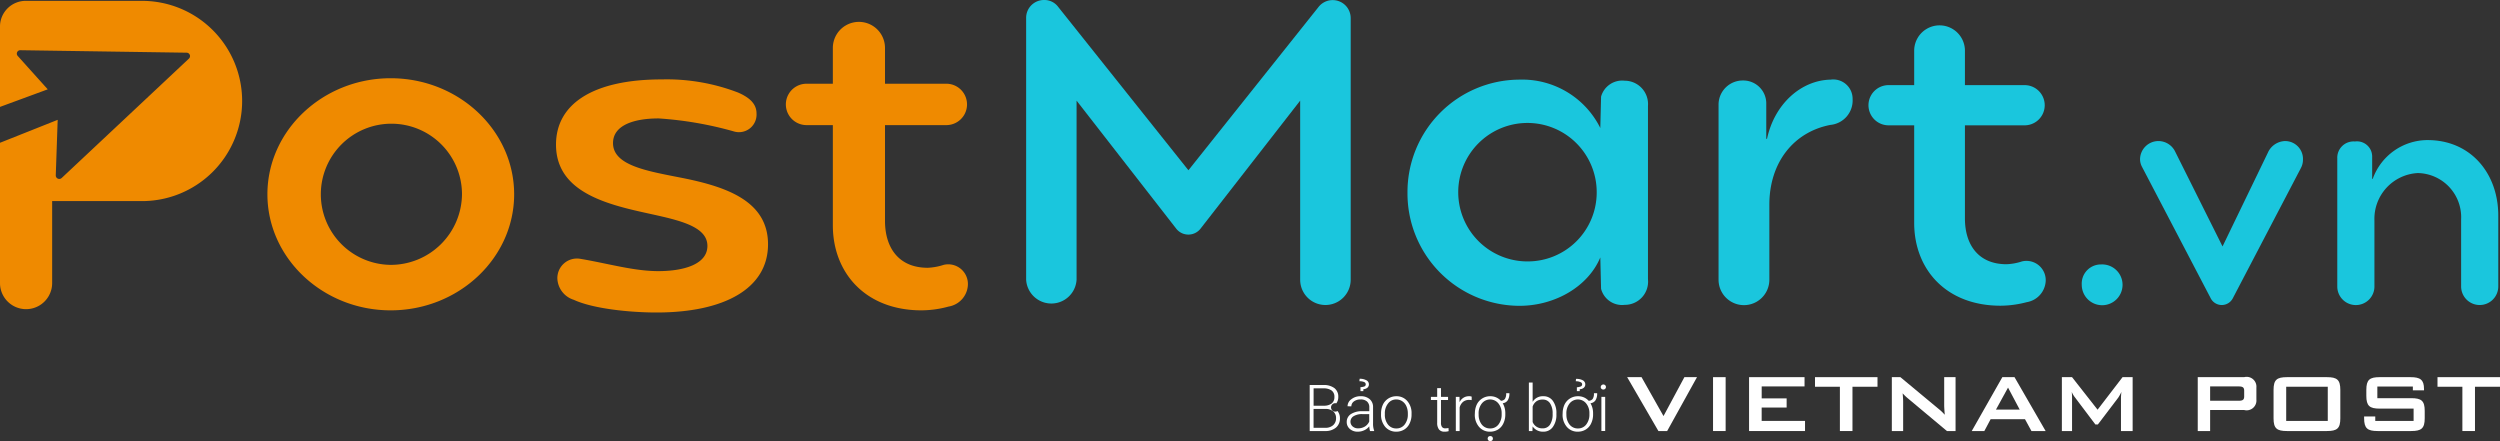 
<svg id="logo" xmlns="http://www.w3.org/2000/svg" width="232" height="40.94" viewBox="0 0 232 40.94">
  <rect x="0" y="0" width="232" height="40.94" fill="#333333" stroke="none"/>
  <defs>
    <style>
      .cls-1 {
        fill: #ef8a00;
      }

      .cls-1, .cls-2, .cls-3 {
        fill-rule: evenodd;
      }

      .cls-2 {
        fill: #1ac6dd;
      }

      .cls-3 {
        fill: #fff;
      }
    </style>
  </defs>
  <g id="Group">
    <path id="Shape" class="cls-1" d="M709.252,1182.26c-6.283,0-11.436,4.84-11.436,10.77s5.153,10.77,11.436,10.77c6.309,0,11.461-4.84,11.461-10.77S715.561,1182.26,709.252,1182.26Zm0,17.32a6.55,6.55,0,1,1,6.621-6.55A6.616,6.616,0,0,1,709.252,1199.58Z" transform="translate(-673 -1175)"/>
    <path id="Path" class="cls-1" d="M735.888,1191.43c-3-.59-6-1.13-6-3.15,0-1.65,1.915-2.29,4.233-2.29a33.634,33.634,0,0,1,7.031,1.22,1.633,1.633,0,0,0,2.053-1.69c0-.95-0.758-1.52-1.733-1.94a18.484,18.484,0,0,0-7.083-1.21c-6.183,0-9.791,2.17-9.791,6.05,0,4.07,3.988,5.36,7.808,6.22,3.017,0.69,6.242,1.17,6.242,3.18,0,1.69-2.154,2.34-4.557,2.34-2.28,0-4.62-.7-7.228-1.14a1.818,1.818,0,0,0-2.139,1.85,2.163,2.163,0,0,0,1.518,1.95c1.786,0.83,5.193,1.18,7.686,1.18,6.3,0,10.345-2.23,10.345-6.33C744.273,1193.53,740.177,1192.25,735.888,1191.43Z" transform="translate(-673 -1175)"/>
    <path id="Path-2" data-name="Path" class="cls-1" d="M760.567,1199.58a5.474,5.474,0,0,1-1.47.27c-2.723,0-3.969-1.89-3.969-4.35v-8.89h5.692a1.92,1.92,0,1,0,0-3.84h-5.692v-3.32a2.42,2.42,0,0,0-4.84,0v3.32h-2.44a1.92,1.92,0,1,0,0,3.84h2.44v9.3c0,4.4,3.021,7.89,8.233,7.89a9.6,9.6,0,0,0,2.5-.35,2.139,2.139,0,0,0,1.8-2.02A1.826,1.826,0,0,0,760.567,1199.58Z" transform="translate(-673 -1175)"/>
    <path id="Path-3" data-name="Path" class="cls-1" d="M686.165,1175.08H675.47a2.389,2.389,0,0,0-2.47,2.46v7.38l4.43-1.63-2.786-3.1a0.317,0.317,0,0,1,.246-0.53l15.427,0.23a0.317,0.317,0,0,1,.215.55l-11.811,11.08a0.326,0.326,0,0,1-.546-0.25l0.178-5.15L673,1188.25v13.02a2.42,2.42,0,1,0,4.84,0v-7.61h8.147A9.291,9.291,0,1,0,686.165,1175.08Z" transform="translate(-673 -1175)"/>
    <path id="Path-4" data-name="Path" class="cls-2" d="M768.226,1200.96v-24.31a1.654,1.654,0,0,1,1.659-1.65,1.592,1.592,0,0,1,1.243.55l12.157,15.25,12.105-15.19a1.671,1.671,0,0,1,2.954,1.04v24.31a2.344,2.344,0,0,1-4.688,0l0-16.62-9.263,11.9a1.432,1.432,0,0,1-2.224,0l-9.263-11.9,0,16.62A2.344,2.344,0,0,1,768.226,1200.96Z" transform="translate(-673 -1175)"/>
    <path id="Shape-2" data-name="Shape" class="cls-2" d="M803.615,1192.88a10.428,10.428,0,0,1,10.372-10.49,8.093,8.093,0,0,1,7.522,4.49l0.07-2.91a2.033,2.033,0,0,1,2.188-1.48,2.168,2.168,0,0,1,2.165,2.33v16.1a2.154,2.154,0,0,1-2.165,2.37,2.01,2.01,0,0,1-2.188-1.49l-0.07-2.91c-1.127,2.7-4.208,4.49-7.5,4.49A10.424,10.424,0,0,1,803.615,1192.88Zm17.559,0a6.425,6.425,0,1,0-6.425,6.38A6.4,6.4,0,0,0,821.174,1192.88Z" transform="translate(-673 -1175)"/>
    <path id="Path-5" data-name="Path" class="cls-2" d="M832.482,1200.96v-16.31a2.243,2.243,0,0,1,2.262-2.18,2.131,2.131,0,0,1,2.165,2.05v3.36h0.071c0.7-3.26,3.184-5.44,5.911-5.49a1.792,1.792,0,0,1,2.031,1.8,2.277,2.277,0,0,1-2.053,2.4c-3.4.65-5.673,3.47-5.673,7.41v6.96A2.357,2.357,0,0,1,832.482,1200.96Z" transform="translate(-673 -1175)"/>
    <path id="Path-6" data-name="Path" class="cls-2" d="M862.842,1201.07a2.1,2.1,0,0,1-1.756,1.97,9.663,9.663,0,0,1-2.433.33c-5.078,0-8.016-3.4-8.016-7.68v-9.06h-2.378a1.865,1.865,0,1,1,0-3.73h2.378v-3.24a2.355,2.355,0,0,1,4.709,0v3.24h5.539a1.865,1.865,0,1,1,0,3.73h-5.539v8.65c0,2.39,1.213,4.24,3.862,4.24a5.226,5.226,0,0,0,1.428-.26A1.788,1.788,0,0,1,862.842,1201.07Z" transform="translate(-673 -1175)"/>
    <path id="Path-7" data-name="Path" class="cls-2" d="M866.187,1201.43a1.778,1.778,0,0,1,1.81-1.89A1.893,1.893,0,1,1,866.187,1201.43Z" transform="translate(-673 -1175)"/>
    <path id="Path-8" data-name="Path" class="cls-2" d="M878.159,1202.69l-6.377-12.2a1.505,1.505,0,0,1-.185-0.74,1.709,1.709,0,0,1,1.734-1.66,1.729,1.729,0,0,1,1.52.97l4.4,8.81,4.207-8.7a1.8,1.8,0,0,1,1.607-1.08,1.658,1.658,0,0,1,1.65,1.72,1.638,1.638,0,0,1-.194.79l-6.322,12.09A1.153,1.153,0,0,1,878.159,1202.69Z" transform="translate(-673 -1175)"/>
    <path id="Path-9" data-name="Path" class="cls-2" d="M889.9,1201.55V1189.7a1.51,1.51,0,0,1,1.637-1.57,1.408,1.408,0,0,1,1.6,1.36v2.11h0.052a5.415,5.415,0,0,1,5.089-3.6c3.989,0,6.562,3.07,6.562,7.01v6.53a1.724,1.724,0,1,1-3.447,0v-6.19a4.1,4.1,0,0,0-4.022-4.29,4.252,4.252,0,0,0-4.024,4.41v6.07A1.724,1.724,0,1,1,889.9,1201.55Z" transform="translate(-673 -1175)"/>
  </g>
  <path id="Shape-3" data-name="Shape" class="cls-3" d="M794.539,1215v-4.27h1.26a1.629,1.629,0,0,1,1.04.29,0.994,0.994,0,0,1,.354.83,0.968,0.968,0,0,1-.181.58,0.391,0.391,0,1,0,.105.71,1.021,1.021,0,0,1,.229.66,1.092,1.092,0,0,1-.367.88,1.5,1.5,0,0,1-1.013.32h-1.427Zm0.36-2.05v1.75h1.081a1.063,1.063,0,0,0,.733-0.24,0.833,0.833,0,0,0,.272-0.66,0.782,0.782,0,0,0-.26-0.62,1.055,1.055,0,0,0-.715-0.23H794.9Zm0-.3h0.985a1.162,1.162,0,0,0,.7-0.21,0.741,0.741,0,0,0,.249-0.6,0.7,0.7,0,0,0-.258-0.6,1.262,1.262,0,0,0-.773-0.2h-0.9v1.61Zm5.239,2.35a1.691,1.691,0,0,1-.068-0.44,1.25,1.25,0,0,1-.471.37,1.388,1.388,0,0,1-.6.13,1.069,1.069,0,0,1-.741-0.26,0.821,0.821,0,0,1-.281-0.64,0.845,0.845,0,0,1,.383-0.73,1.859,1.859,0,0,1,1.076-.27h0.635v-0.36a0.7,0.7,0,0,0-.211-0.54,0.856,0.856,0,0,0-.609-0.19,0.982,0.982,0,0,0-.606.18,0.572,0.572,0,0,0-.241.46l-0.351-.01a0.8,0.8,0,0,1,.351-0.65,1.328,1.328,0,0,1,.865-0.28,1.217,1.217,0,0,1,.835.27,0.935,0.935,0,0,1,.316.74v1.5a1.813,1.813,0,0,0,.1.68V1215h-0.375Zm-1.1-.25a1.2,1.2,0,0,0,.627-0.17,1.04,1.04,0,0,0,.4-0.46v-0.69H799.44a1.482,1.482,0,0,0-.82.19,0.588,0.588,0,0,0-.1.95A0.737,0.737,0,0,0,799.036,1214.75Zm0.214-3.45v-0.37a1.271,1.271,0,0,0,.372-0.07,0.211,0.211,0,0,0,.117-0.2,0.231,0.231,0,0,0-.161-0.21,1.019,1.019,0,0,0-.428-0.07l0.021-.23a1.241,1.241,0,0,1,.63.14,0.42,0.42,0,0,1,.231.37,0.412,0.412,0,0,1-.135.32,0.663,0.663,0,0,1-.38.14l0,0.18H799.25Zm1.91,2.07a1.913,1.913,0,0,1,.176-0.83,1.365,1.365,0,0,1,1.236-.77,1.3,1.3,0,0,1,1.026.45,1.684,1.684,0,0,1,.392,1.17v0.07a1.855,1.855,0,0,1-.178.83,1.286,1.286,0,0,1-.5.57,1.39,1.39,0,0,1-.735.2,1.324,1.324,0,0,1-1.025-.44,1.723,1.723,0,0,1-.393-1.18v-0.07Zm0.352,0.09a1.451,1.451,0,0,0,.293.94,0.953,0.953,0,0,0,.773.36,0.943,0.943,0,0,0,.768-0.36,1.485,1.485,0,0,0,.3-0.96v-0.07a1.637,1.637,0,0,0-.135-0.67,1.068,1.068,0,0,0-.378-0.46,0.973,0.973,0,0,0-.557-0.17,0.925,0.925,0,0,0-.764.37,1.461,1.461,0,0,0-.3.96v0.06Zm5.209-2.44v0.81h0.656v0.29h-0.656v2.11a0.643,0.643,0,0,0,.093.39,0.365,0.365,0,0,0,.32.13,2.141,2.141,0,0,0,.284-0.03l0.015,0.29a1.229,1.229,0,0,1-.375.05,0.626,0.626,0,0,1-.525-0.21,1,1,0,0,1-.164-0.62v-2.11h-0.583v-0.29h0.583v-0.81h0.352Zm2.847,1.11a1.746,1.746,0,0,0-.237-0.02,0.874,0.874,0,0,0-.557.18,1.009,1.009,0,0,0-.322.53V1215H808.1v-3.17h0.342l0.006,0.5a0.939,0.939,0,0,1,.894-0.56,0.5,0.5,0,0,1,.231.04Zm0.3,1.24a1.913,1.913,0,0,1,.176-0.83,1.365,1.365,0,0,1,1.236-.77,1.31,1.31,0,0,1,1,.42,0.474,0.474,0,0,0,.375-0.17,0.9,0.9,0,0,0,.114-0.53h0.3a1.166,1.166,0,0,1-.155.66,0.64,0.64,0,0,1-.463.27,1.835,1.835,0,0,1,.24.91v0.13a1.872,1.872,0,0,1-.179.83,1.3,1.3,0,0,1-.5.57,1.391,1.391,0,0,1-.733.2,1.3,1.3,0,0,1-1.028-.45,1.7,1.7,0,0,1-.39-1.17v-0.07Zm0.349,0.09a1.451,1.451,0,0,0,.293.94,0.956,0.956,0,0,0,.776.36,0.94,0.94,0,0,0,.765-0.36,1.485,1.485,0,0,0,.3-0.96v-0.07a1.418,1.418,0,0,0-.3-0.93,0.984,0.984,0,0,0-1.538,0,1.461,1.461,0,0,0-.3.96v0.06Zm0.838,2.24a0.259,0.259,0,0,1,.064-0.17,0.249,0.249,0,0,1,.176-0.06,0.253,0.253,0,0,1,.179.06,0.259,0.259,0,0,1,.064.17,0.241,0.241,0,0,1-.064.17,0.253,0.253,0,0,1-.179.06,0.249,0.249,0,0,1-.176-0.06A0.241,0.241,0,0,1,811.057,1215.7Zm6.378-2.25a1.9,1.9,0,0,1-.329,1.17,1.05,1.05,0,0,1-.881.44,1.155,1.155,0,0,1-1-.49l-0.015.43H814.88v-4.5h0.349v1.79a1.093,1.093,0,0,1,.99-0.52,1.042,1.042,0,0,1,.887.43,1.919,1.919,0,0,1,.329,1.19v0.06Zm-0.352-.06a1.659,1.659,0,0,0-.243-0.97,0.786,0.786,0,0,0-.686-0.34,0.965,0.965,0,0,0-.571.16,0.987,0.987,0,0,0-.354.49v1.43a0.943,0.943,0,0,0,.931.59,0.778,0.778,0,0,0,.677-0.34A1.753,1.753,0,0,0,817.083,1213.39Zm0.932-.02a1.913,1.913,0,0,1,.175-0.83,1.365,1.365,0,0,1,1.237-.77,1.31,1.31,0,0,1,1,.42,0.478,0.478,0,0,0,.375-0.17,0.9,0.9,0,0,0,.114-0.53h0.3a1.157,1.157,0,0,1-.156.66,0.636,0.636,0,0,1-.463.27,1.825,1.825,0,0,1,.241.91v0.13a1.886,1.886,0,0,1-.179.83,1.3,1.3,0,0,1-.5.57,1.39,1.39,0,0,1-.732.2,1.3,1.3,0,0,1-1.029-.45,1.709,1.709,0,0,1-.389-1.17v-0.07Zm0.348,0.09a1.457,1.457,0,0,0,.293.94,0.958,0.958,0,0,0,.777.36,0.938,0.938,0,0,0,.764-0.36,1.48,1.48,0,0,0,.3-0.96v-0.07a1.413,1.413,0,0,0-.3-0.93,0.984,0.984,0,0,0-1.538,0,1.466,1.466,0,0,0-.3.96v0.06Zm0.97-2.16v-0.36a1.213,1.213,0,0,0,.372-0.08,0.215,0.215,0,0,0-.044-0.4,1,1,0,0,0-.428-0.08l0.021-.22a1.247,1.247,0,0,1,.63.13,0.432,0.432,0,0,1,.231.37,0.412,0.412,0,0,1-.135.32,0.6,0.6,0,0,1-.38.14l0,0.18h-0.264Zm2.628,3.7h-0.352v-3.17h0.352V1215Zm-0.413-4.09a0.245,0.245,0,0,1,.416-0.16,0.213,0.213,0,0,1,.067.16,0.22,0.22,0,0,1-.067.17,0.256,0.256,0,0,1-.352,0A0.225,0.225,0,0,1,821.548,1210.91Z" transform="translate(-673 -1175)"/>
  <g id="Group-2" data-name="Group">
    <path id="Path-10" data-name="Path" class="cls-3" d="M824,1210h1.335l2.038,3.61,1.939-3.61h1.169l-2.769,5H826.9Z" transform="translate(-673 -1175)"/>
    <path id="Path-11" data-name="Path" class="cls-3" d="M833.139,1210H831.97v5h1.169v-5Z" transform="translate(-673 -1175)"/>
    <path id="Path-12" data-name="Path" class="cls-3" d="M835.315,1210h5.146v0.86h-3.977v1.11H838.8v0.85h-2.318v1.24h4.024V1215h-5.193v-5Z" transform="translate(-673 -1175)"/>
    <path id="Path-13" data-name="Path" class="cls-3" d="M844.911,1215h-1.169v-4.11h-2.31V1210h5.8v0.89h-2.323V1215Z" transform="translate(-673 -1175)"/>
    <path id="Path-14" data-name="Path" class="cls-3" d="M848.557,1210h0.8l3.539,2.94a4.46,4.46,0,0,1,.577.55c-0.032-.42-0.052-0.71-0.052-0.86V1210h1.055v5h-0.8l-3.693-3.09a4.489,4.489,0,0,1-.418-0.41c0.039,0.39.047,0.65,0.047,0.8v2.7h-1.05v-5h0Z" transform="translate(-673 -1175)"/>
    <path id="Shape-4" data-name="Shape" class="cls-3" d="M860.428,1213.01l-1.082-2.04-1.121,2.04h2.2Zm-1.611-3.01h1.13l2.887,5h-1.316l-0.6-1.1h-3.187l-0.584,1.1h-1.169Z" transform="translate(-673 -1175)"/>
    <path id="Path-15" data-name="Path" class="cls-3" d="M864.342,1210h0.944l2.369,3.02,2.318-3.02h0.936v5h-1.082v-3.09c0-.1.012-0.28,0.04-0.54a4.033,4.033,0,0,1-.292.53l-1.892,2.49H867.45l-1.892-2.51a2.175,2.175,0,0,1-.3-0.51,5.242,5.242,0,0,1,.028.53v3.1h-0.944v-5h0Z" transform="translate(-673 -1175)"/>
    <path id="Shape-5" data-name="Shape" class="cls-3" d="M878.1,1210.86v1.33h2.635c0.359,0,.525-0.07.525-0.4v-0.53c0-.33-0.166-0.4-0.525-0.4H878.1Zm-1.149-.86h4.309a0.91,0.91,0,0,1,1.133.97v1.11a0.91,0.91,0,0,1-1.133.97H878.1V1215h-1.149v-5Z" transform="translate(-673 -1175)"/>
    <path id="Shape-6" data-name="Shape" class="cls-3" d="M889.017,1210.89h-3.858v3.17h3.858v-3.17Zm-3.783-.89h3.7c0.944,0,1.248.24,1.248,1.19v2.63c0,0.94-.3,1.18-1.248,1.18h-3.7c-0.944,0-1.248-.24-1.248-1.18v-2.63C883.986,1210.24,884.29,1210,885.234,1210Z" transform="translate(-673 -1175)"/>
    <path id="Path-16" data-name="Path" class="cls-3" d="M893.618,1210.87v1.08h3.14c0.944,0,1.256.24,1.256,1.18v0.68c0,0.95-.312,1.19-1.256,1.19h-3.112c-0.944,0-1.256-.25-1.256-1.19v-0.16h1.035v0.41h3.558v-1.14h-3.14c-0.947,0-1.247-.25-1.247-1.19v-0.54c0-.95.3-1.19,1.247-1.19H896.7c0.9,0,1.248.24,1.248,1.1v0.12h-1.035v-0.35h-3.294Z" transform="translate(-673 -1175)"/>
    <path id="Path-17" data-name="Path" class="cls-3" d="M902.678,1215h-1.169v-4.11H899.2V1210H905v0.89h-2.322V1215Z" transform="translate(-673 -1175)"/>
  </g>
</svg>
